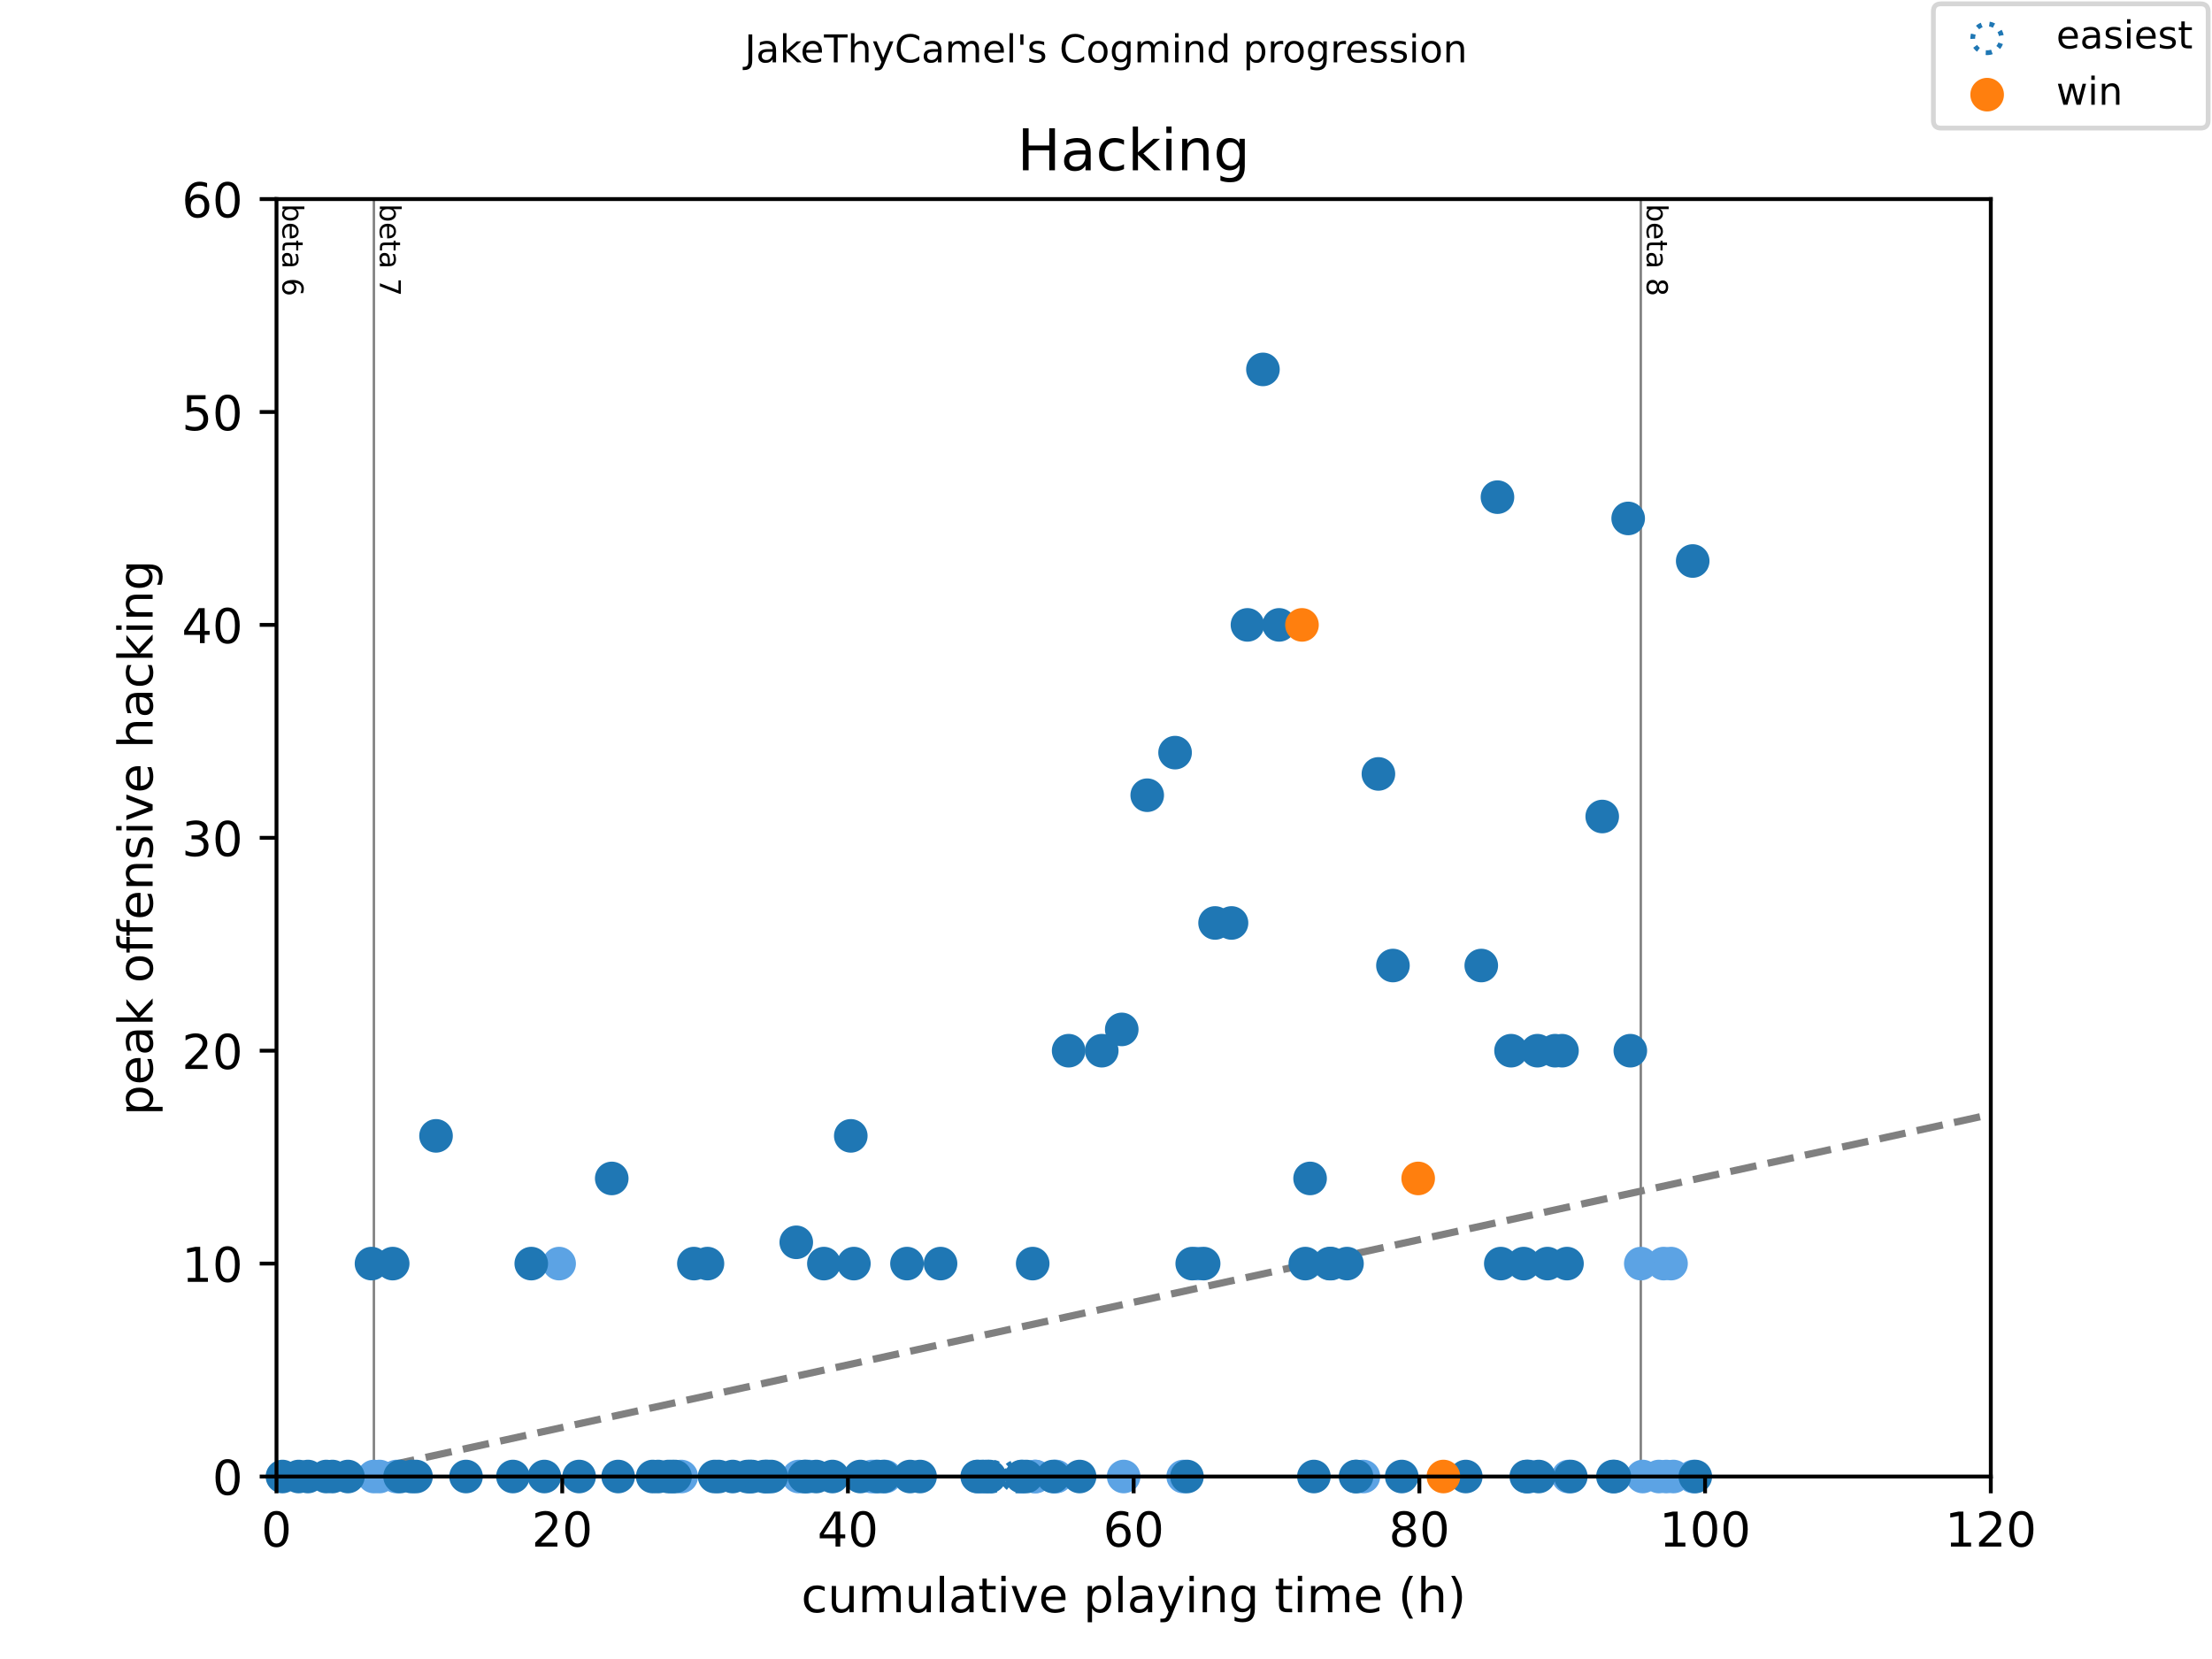 <?xml version="1.0" encoding="utf-8" standalone="no"?>
<!DOCTYPE svg PUBLIC "-//W3C//DTD SVG 1.1//EN"
  "http://www.w3.org/Graphics/SVG/1.1/DTD/svg11.dtd">
<!-- Created with matplotlib (https://matplotlib.org/) -->
<svg height="345.6pt" version="1.1" viewBox="0 0 460.8 345.6" width="460.8pt" xmlns="http://www.w3.org/2000/svg" xmlns:xlink="http://www.w3.org/1999/xlink">
 <defs>
  <style type="text/css">
*{stroke-linecap:butt;stroke-linejoin:round;}
  </style>
 </defs>
 <g id="figure_1">
  <g id="patch_1">
   <path d="M 0 345.6 
L 460.8 345.6 
L 460.8 0 
L 0 0 
z
" style="fill:#ffffff;"/>
  </g>
  <g id="axes_1">
   <g id="patch_2">
    <path d="M 57.6 307.584 
L 414.72 307.584 
L 414.72 41.472 
L 57.6 41.472 
z
" style="fill:#ffffff;"/>
   </g>
   <g id="line2d_1">
    <path clip-path="url(#pd659cc820f)" d="M 57.6 310.409 
L 414.72 232.154 
" style="fill:none;stroke:#808080;stroke-dasharray:5.55,2.4;stroke-dashoffset:0;stroke-width:1.5;"/>
   </g>
   <g id="line2d_2">
    <path clip-path="url(#pd659cc820f)" d="M 77.886 307.584 
L 77.886 41.472 
" style="fill:none;stroke:#808080;stroke-linecap:square;stroke-width:0.5;"/>
   </g>
   <g id="line2d_3">
    <path clip-path="url(#pd659cc820f)" d="M 341.808 307.584 
L 341.808 41.472 
" style="fill:none;stroke:#808080;stroke-linecap:square;stroke-width:0.5;"/>
   </g>
   <g id="text_1">
    <!-- beta 6 -->
    <defs>
     <path d="M 48.688 27.297 
Q 48.688 37.203 44.609 42.844 
Q 40.531 48.484 33.406 48.484 
Q 26.266 48.484 22.188 42.844 
Q 18.109 37.203 18.109 27.297 
Q 18.109 17.391 22.188 11.75 
Q 26.266 6.109 33.406 6.109 
Q 40.531 6.109 44.609 11.75 
Q 48.688 17.391 48.688 27.297 
z
M 18.109 46.391 
Q 20.953 51.266 25.266 53.625 
Q 29.594 56 35.594 56 
Q 45.562 56 51.781 48.094 
Q 58.016 40.188 58.016 27.297 
Q 58.016 14.406 51.781 6.484 
Q 45.562 -1.422 35.594 -1.422 
Q 29.594 -1.422 25.266 0.953 
Q 20.953 3.328 18.109 8.203 
L 18.109 0 
L 9.078 0 
L 9.078 75.984 
L 18.109 75.984 
z
" id="DejaVuSans-98"/>
     <path d="M 56.203 29.594 
L 56.203 25.203 
L 14.891 25.203 
Q 15.484 15.922 20.484 11.062 
Q 25.484 6.203 34.422 6.203 
Q 39.594 6.203 44.453 7.469 
Q 49.312 8.734 54.109 11.281 
L 54.109 2.781 
Q 49.266 0.734 44.188 -0.344 
Q 39.109 -1.422 33.891 -1.422 
Q 20.797 -1.422 13.156 6.188 
Q 5.516 13.812 5.516 26.812 
Q 5.516 40.234 12.766 48.109 
Q 20.016 56 32.328 56 
Q 43.359 56 49.781 48.891 
Q 56.203 41.797 56.203 29.594 
z
M 47.219 32.234 
Q 47.125 39.594 43.094 43.984 
Q 39.062 48.391 32.422 48.391 
Q 24.906 48.391 20.391 44.141 
Q 15.875 39.891 15.188 32.172 
z
" id="DejaVuSans-101"/>
     <path d="M 18.312 70.219 
L 18.312 54.688 
L 36.812 54.688 
L 36.812 47.703 
L 18.312 47.703 
L 18.312 18.016 
Q 18.312 11.328 20.141 9.422 
Q 21.969 7.516 27.594 7.516 
L 36.812 7.516 
L 36.812 0 
L 27.594 0 
Q 17.188 0 13.234 3.875 
Q 9.281 7.766 9.281 18.016 
L 9.281 47.703 
L 2.688 47.703 
L 2.688 54.688 
L 9.281 54.688 
L 9.281 70.219 
z
" id="DejaVuSans-116"/>
     <path d="M 34.281 27.484 
Q 23.391 27.484 19.188 25 
Q 14.984 22.516 14.984 16.5 
Q 14.984 11.719 18.141 8.906 
Q 21.297 6.109 26.703 6.109 
Q 34.188 6.109 38.703 11.406 
Q 43.219 16.703 43.219 25.484 
L 43.219 27.484 
z
M 52.203 31.203 
L 52.203 0 
L 43.219 0 
L 43.219 8.297 
Q 40.141 3.328 35.547 0.953 
Q 30.953 -1.422 24.312 -1.422 
Q 15.922 -1.422 10.953 3.297 
Q 6 8.016 6 15.922 
Q 6 25.141 12.172 29.828 
Q 18.359 34.516 30.609 34.516 
L 43.219 34.516 
L 43.219 35.406 
Q 43.219 41.609 39.141 45 
Q 35.062 48.391 27.688 48.391 
Q 23 48.391 18.547 47.266 
Q 14.109 46.141 10.016 43.891 
L 10.016 52.203 
Q 14.938 54.109 19.578 55.047 
Q 24.219 56 28.609 56 
Q 40.484 56 46.344 49.844 
Q 52.203 43.703 52.203 31.203 
z
" id="DejaVuSans-97"/>
     <path id="DejaVuSans-32"/>
     <path d="M 33.016 40.375 
Q 26.375 40.375 22.484 35.828 
Q 18.609 31.297 18.609 23.391 
Q 18.609 15.531 22.484 10.953 
Q 26.375 6.391 33.016 6.391 
Q 39.656 6.391 43.531 10.953 
Q 47.406 15.531 47.406 23.391 
Q 47.406 31.297 43.531 35.828 
Q 39.656 40.375 33.016 40.375 
z
M 52.594 71.297 
L 52.594 62.312 
Q 48.875 64.062 45.094 64.984 
Q 41.312 65.922 37.594 65.922 
Q 27.828 65.922 22.672 59.328 
Q 17.531 52.734 16.797 39.406 
Q 19.672 43.656 24.016 45.922 
Q 28.375 48.188 33.594 48.188 
Q 44.578 48.188 50.953 41.516 
Q 57.328 34.859 57.328 23.391 
Q 57.328 12.156 50.688 5.359 
Q 44.047 -1.422 33.016 -1.422 
Q 20.359 -1.422 13.672 8.266 
Q 6.984 17.969 6.984 36.375 
Q 6.984 53.656 15.188 63.938 
Q 23.391 74.219 37.203 74.219 
Q 40.922 74.219 44.703 73.484 
Q 48.484 72.75 52.594 71.297 
z
" id="DejaVuSans-54"/>
    </defs>
    <g transform="translate(58.848 42.472)rotate(-270)scale(0.06 -0.06)">
     <use xlink:href="#DejaVuSans-98"/>
     <use x="63.477" xlink:href="#DejaVuSans-101"/>
     <use x="125" xlink:href="#DejaVuSans-116"/>
     <use x="164.209" xlink:href="#DejaVuSans-97"/>
     <use x="225.488" xlink:href="#DejaVuSans-32"/>
     <use x="257.275" xlink:href="#DejaVuSans-54"/>
    </g>
   </g>
   <g id="text_2">
    <!-- beta 7 -->
    <defs>
     <path d="M 8.203 72.906 
L 55.078 72.906 
L 55.078 68.703 
L 28.609 0 
L 18.312 0 
L 43.219 64.594 
L 8.203 64.594 
z
" id="DejaVuSans-55"/>
    </defs>
    <g transform="translate(79.134 42.472)rotate(-270)scale(0.06 -0.06)">
     <use xlink:href="#DejaVuSans-98"/>
     <use x="63.477" xlink:href="#DejaVuSans-101"/>
     <use x="125" xlink:href="#DejaVuSans-116"/>
     <use x="164.209" xlink:href="#DejaVuSans-97"/>
     <use x="225.488" xlink:href="#DejaVuSans-32"/>
     <use x="257.275" xlink:href="#DejaVuSans-55"/>
    </g>
   </g>
   <g id="text_3">
    <!-- beta 8 -->
    <defs>
     <path d="M 31.781 34.625 
Q 24.75 34.625 20.719 30.859 
Q 16.703 27.094 16.703 20.516 
Q 16.703 13.922 20.719 10.156 
Q 24.75 6.391 31.781 6.391 
Q 38.812 6.391 42.859 10.172 
Q 46.922 13.969 46.922 20.516 
Q 46.922 27.094 42.891 30.859 
Q 38.875 34.625 31.781 34.625 
z
M 21.922 38.812 
Q 15.578 40.375 12.031 44.719 
Q 8.5 49.078 8.5 55.328 
Q 8.5 64.062 14.719 69.141 
Q 20.953 74.219 31.781 74.219 
Q 42.672 74.219 48.875 69.141 
Q 55.078 64.062 55.078 55.328 
Q 55.078 49.078 51.531 44.719 
Q 48 40.375 41.703 38.812 
Q 48.828 37.156 52.797 32.312 
Q 56.781 27.484 56.781 20.516 
Q 56.781 9.906 50.312 4.234 
Q 43.844 -1.422 31.781 -1.422 
Q 19.734 -1.422 13.25 4.234 
Q 6.781 9.906 6.781 20.516 
Q 6.781 27.484 10.781 32.312 
Q 14.797 37.156 21.922 38.812 
z
M 18.312 54.391 
Q 18.312 48.734 21.844 45.562 
Q 25.391 42.391 31.781 42.391 
Q 38.141 42.391 41.719 45.562 
Q 45.312 48.734 45.312 54.391 
Q 45.312 60.062 41.719 63.234 
Q 38.141 66.406 31.781 66.406 
Q 25.391 66.406 21.844 63.234 
Q 18.312 60.062 18.312 54.391 
z
" id="DejaVuSans-56"/>
    </defs>
    <g transform="translate(343.056 42.472)rotate(-270)scale(0.06 -0.06)">
     <use xlink:href="#DejaVuSans-98"/>
     <use x="63.477" xlink:href="#DejaVuSans-101"/>
     <use x="125" xlink:href="#DejaVuSans-116"/>
     <use x="164.209" xlink:href="#DejaVuSans-97"/>
     <use x="225.488" xlink:href="#DejaVuSans-32"/>
     <use x="257.275" xlink:href="#DejaVuSans-56"/>
    </g>
   </g>
   <g id="PathCollection_1">
    <defs>
     <path d="M 0 3 
C 0.796 3 1.559 2.684 2.121 2.121 
C 2.684 1.559 3 0.796 3 0 
C 3 -0.796 2.684 -1.559 2.121 -2.121 
C 1.559 -2.684 0.796 -3 0 -3 
C -0.796 -3 -1.559 -2.684 -2.121 -2.121 
C -2.684 -1.559 -3 -0.796 -3 0 
C -3 0.796 -2.684 1.559 -2.121 2.121 
C -1.559 2.684 -0.796 3 0 3 
z
" id="C0_0_cd79907737"/>
    </defs>
    <use style="fill:none;stroke:#1f77b4;stroke-dasharray:1,1.65;stroke-dashoffset:0;" x="206.598" xlink:href="#C0_0_cd79907737" y="307.584"/>
    <use style="fill:none;stroke:#1f77b4;stroke-dasharray:1,1.65;stroke-dashoffset:0;" x="211.856" xlink:href="#C0_0_cd79907737" y="307.584"/>
   </g>
   <g id="PathCollection_2">
    <defs>
     <path d="M 0 3 
C 0.796 3 1.559 2.684 2.121 2.121 
C 2.684 1.559 3 0.796 3 0 
C 3 -0.796 2.684 -1.559 2.121 -2.121 
C 1.559 -2.684 0.796 -3 0 -3 
C -0.796 -3 -1.559 -2.684 -2.121 -2.121 
C -2.684 -1.559 -3 -0.796 -3 0 
C -3 0.796 -2.684 1.559 -2.121 2.121 
C -1.559 2.684 -0.796 3 0 3 
z
" id="md49600817b" style="stroke:#5ca3e4;"/>
    </defs>
    <g>
     <use style="fill:#5ca3e4;stroke:#5ca3e4;" x="77.886" xlink:href="#md49600817b" y="307.584"/>
     <use style="fill:#5ca3e4;stroke:#5ca3e4;" x="79.077" xlink:href="#md49600817b" y="307.584"/>
     <use style="fill:#5ca3e4;stroke:#5ca3e4;" x="82.598" xlink:href="#md49600817b" y="307.584"/>
     <use style="fill:#5ca3e4;stroke:#5ca3e4;" x="116.475" xlink:href="#md49600817b" y="263.232"/>
     <use style="fill:#5ca3e4;stroke:#5ca3e4;" x="141.92" xlink:href="#md49600817b" y="307.584"/>
     <use style="fill:#5ca3e4;stroke:#5ca3e4;" x="159.925" xlink:href="#md49600817b" y="307.584"/>
     <use style="fill:#5ca3e4;stroke:#5ca3e4;" x="166.373" xlink:href="#md49600817b" y="307.584"/>
     <use style="fill:#5ca3e4;stroke:#5ca3e4;" x="168.456" xlink:href="#md49600817b" y="307.584"/>
     <use style="fill:#5ca3e4;stroke:#5ca3e4;" x="181.6" xlink:href="#md49600817b" y="307.584"/>
     <use style="fill:#5ca3e4;stroke:#5ca3e4;" x="182.394" xlink:href="#md49600817b" y="307.584"/>
     <use style="fill:#5ca3e4;stroke:#5ca3e4;" x="184.427" xlink:href="#md49600817b" y="307.584"/>
     <use style="fill:#5ca3e4;stroke:#5ca3e4;" x="203.722" xlink:href="#md49600817b" y="307.584"/>
     <use style="fill:#5ca3e4;stroke:#5ca3e4;" x="205.061" xlink:href="#md49600817b" y="307.584"/>
     <use style="fill:#5ca3e4;stroke:#5ca3e4;" x="212.997" xlink:href="#md49600817b" y="307.584"/>
     <use style="fill:#5ca3e4;stroke:#5ca3e4;" x="215.576" xlink:href="#md49600817b" y="307.584"/>
     <use style="fill:#5ca3e4;stroke:#5ca3e4;" x="215.725" xlink:href="#md49600817b" y="307.584"/>
     <use style="fill:#5ca3e4;stroke:#5ca3e4;" x="219.792" xlink:href="#md49600817b" y="307.584"/>
     <use style="fill:#5ca3e4;stroke:#5ca3e4;" x="220.04" xlink:href="#md49600817b" y="307.584"/>
     <use style="fill:#5ca3e4;stroke:#5ca3e4;" x="234.077" xlink:href="#md49600817b" y="307.584"/>
     <use style="fill:#5ca3e4;stroke:#5ca3e4;" x="246.477" xlink:href="#md49600817b" y="307.584"/>
     <use style="fill:#5ca3e4;stroke:#5ca3e4;" x="249.453" xlink:href="#md49600817b" y="263.232"/>
     <use style="fill:#5ca3e4;stroke:#5ca3e4;" x="284.024" xlink:href="#md49600817b" y="307.584"/>
     <use style="fill:#5ca3e4;stroke:#5ca3e4;" x="318.546" xlink:href="#md49600817b" y="307.584"/>
     <use style="fill:#5ca3e4;stroke:#5ca3e4;" x="326.73" xlink:href="#md49600817b" y="307.584"/>
     <use style="fill:#5ca3e4;stroke:#5ca3e4;" x="341.808" xlink:href="#md49600817b" y="263.232"/>
     <use style="fill:#5ca3e4;stroke:#5ca3e4;" x="342.205" xlink:href="#md49600817b" y="307.584"/>
     <use style="fill:#5ca3e4;stroke:#5ca3e4;" x="345.578" xlink:href="#md49600817b" y="307.584"/>
     <use style="fill:#5ca3e4;stroke:#5ca3e4;" x="346.57" xlink:href="#md49600817b" y="263.232"/>
     <use style="fill:#5ca3e4;stroke:#5ca3e4;" x="347.115" xlink:href="#md49600817b" y="307.584"/>
     <use style="fill:#5ca3e4;stroke:#5ca3e4;" x="348.107" xlink:href="#md49600817b" y="263.232"/>
     <use style="fill:#5ca3e4;stroke:#5ca3e4;" x="348.603" xlink:href="#md49600817b" y="307.584"/>
     <use style="fill:#5ca3e4;stroke:#5ca3e4;" x="352.77" xlink:href="#md49600817b" y="307.584"/>
    </g>
   </g>
   <g id="PathCollection_3">
    <defs>
     <path d="M 0 3 
C 0.796 3 1.559 2.684 2.121 2.121 
C 2.684 1.559 3 0.796 3 0 
C 3 -0.796 2.684 -1.559 2.121 -2.121 
C 1.559 -2.684 0.796 -3 0 -3 
C -0.796 -3 -1.559 -2.684 -2.121 -2.121 
C -2.684 -1.559 -3 -0.796 -3 0 
C -3 0.796 -2.684 1.559 -2.121 2.121 
C -1.559 2.684 -0.796 3 0 3 
z
" id="m51a5973a2a" style="stroke:#1f77b4;"/>
    </defs>
    <g>
     <use style="fill:#1f77b4;stroke:#1f77b4;" x="58.84" xlink:href="#m51a5973a2a" y="307.584"/>
     <use style="fill:#1f77b4;stroke:#1f77b4;" x="62.213" xlink:href="#m51a5973a2a" y="307.584"/>
     <use style="fill:#1f77b4;stroke:#1f77b4;" x="64.147" xlink:href="#m51a5973a2a" y="307.584"/>
     <use style="fill:#1f77b4;stroke:#1f77b4;" x="67.966" xlink:href="#m51a5973a2a" y="307.584"/>
     <use style="fill:#1f77b4;stroke:#1f77b4;" x="69.256" xlink:href="#m51a5973a2a" y="307.584"/>
     <use style="fill:#1f77b4;stroke:#1f77b4;" x="72.48" xlink:href="#m51a5973a2a" y="307.584"/>
     <use style="fill:#1f77b4;stroke:#1f77b4;" x="77.39" xlink:href="#m51a5973a2a" y="263.232"/>
     <use style="fill:#1f77b4;stroke:#1f77b4;" x="81.805" xlink:href="#m51a5973a2a" y="263.232"/>
     <use style="fill:#1f77b4;stroke:#1f77b4;" x="83.342" xlink:href="#m51a5973a2a" y="307.584"/>
     <use style="fill:#1f77b4;stroke:#1f77b4;" x="85.723" xlink:href="#m51a5973a2a" y="307.584"/>
     <use style="fill:#1f77b4;stroke:#1f77b4;" x="86.666" xlink:href="#m51a5973a2a" y="307.584"/>
     <use style="fill:#1f77b4;stroke:#1f77b4;" x="90.832" xlink:href="#m51a5973a2a" y="236.621"/>
     <use style="fill:#1f77b4;stroke:#1f77b4;" x="97.082" xlink:href="#m51a5973a2a" y="307.584"/>
     <use style="fill:#1f77b4;stroke:#1f77b4;" x="106.853" xlink:href="#m51a5973a2a" y="307.584"/>
     <use style="fill:#1f77b4;stroke:#1f77b4;" x="110.672" xlink:href="#m51a5973a2a" y="263.232"/>
     <use style="fill:#1f77b4;stroke:#1f77b4;" x="113.4" xlink:href="#m51a5973a2a" y="307.584"/>
     <use style="fill:#1f77b4;stroke:#1f77b4;" x="120.642" xlink:href="#m51a5973a2a" y="307.584"/>
     <use style="fill:#1f77b4;stroke:#1f77b4;" x="127.437" xlink:href="#m51a5973a2a" y="245.491"/>
     <use style="fill:#1f77b4;stroke:#1f77b4;" x="128.776" xlink:href="#m51a5973a2a" y="307.584"/>
     <use style="fill:#1f77b4;stroke:#1f77b4;" x="135.968" xlink:href="#m51a5973a2a" y="307.584"/>
     <use style="fill:#1f77b4;stroke:#1f77b4;" x="137.109" xlink:href="#m51a5973a2a" y="307.584"/>
     <use style="fill:#1f77b4;stroke:#1f77b4;" x="139.242" xlink:href="#m51a5973a2a" y="307.584"/>
     <use style="fill:#1f77b4;stroke:#1f77b4;" x="139.986" xlink:href="#m51a5973a2a" y="307.584"/>
     <use style="fill:#1f77b4;stroke:#1f77b4;" x="140.63" xlink:href="#m51a5973a2a" y="307.584"/>
     <use style="fill:#1f77b4;stroke:#1f77b4;" x="144.549" xlink:href="#m51a5973a2a" y="263.232"/>
     <use style="fill:#1f77b4;stroke:#1f77b4;" x="147.376" xlink:href="#m51a5973a2a" y="263.232"/>
     <use style="fill:#1f77b4;stroke:#1f77b4;" x="148.864" xlink:href="#m51a5973a2a" y="307.584"/>
     <use style="fill:#1f77b4;stroke:#1f77b4;" x="149.707" xlink:href="#m51a5973a2a" y="307.584"/>
     <use style="fill:#1f77b4;stroke:#1f77b4;" x="152.634" xlink:href="#m51a5973a2a" y="307.584"/>
     <use style="fill:#1f77b4;stroke:#1f77b4;" x="155.709" xlink:href="#m51a5973a2a" y="307.584"/>
     <use style="fill:#1f77b4;stroke:#1f77b4;" x="156.205" xlink:href="#m51a5973a2a" y="307.584"/>
     <use style="fill:#1f77b4;stroke:#1f77b4;" x="156.651" xlink:href="#m51a5973a2a" y="307.584"/>
     <use style="fill:#1f77b4;stroke:#1f77b4;" x="159.23" xlink:href="#m51a5973a2a" y="307.584"/>
     <use style="fill:#1f77b4;stroke:#1f77b4;" x="159.677" xlink:href="#m51a5973a2a" y="307.584"/>
     <use style="fill:#1f77b4;stroke:#1f77b4;" x="160.669" xlink:href="#m51a5973a2a" y="307.584"/>
     <use style="fill:#1f77b4;stroke:#1f77b4;" x="165.877" xlink:href="#m51a5973a2a" y="258.797"/>
     <use style="fill:#1f77b4;stroke:#1f77b4;" x="167.563" xlink:href="#m51a5973a2a" y="307.584"/>
     <use style="fill:#1f77b4;stroke:#1f77b4;" x="167.861" xlink:href="#m51a5973a2a" y="307.584"/>
     <use style="fill:#1f77b4;stroke:#1f77b4;" x="170.043" xlink:href="#m51a5973a2a" y="307.584"/>
     <use style="fill:#1f77b4;stroke:#1f77b4;" x="171.63" xlink:href="#m51a5973a2a" y="263.232"/>
     <use style="fill:#1f77b4;stroke:#1f77b4;" x="173.416" xlink:href="#m51a5973a2a" y="307.584"/>
     <use style="fill:#1f77b4;stroke:#1f77b4;" x="177.235" xlink:href="#m51a5973a2a" y="236.621"/>
     <use style="fill:#1f77b4;stroke:#1f77b4;" x="177.88" xlink:href="#m51a5973a2a" y="263.232"/>
     <use style="fill:#1f77b4;stroke:#1f77b4;" x="179.219" xlink:href="#m51a5973a2a" y="307.584"/>
     <use style="fill:#1f77b4;stroke:#1f77b4;" x="182.84" xlink:href="#m51a5973a2a" y="307.584"/>
     <use style="fill:#1f77b4;stroke:#1f77b4;" x="184.03" xlink:href="#m51a5973a2a" y="307.584"/>
     <use style="fill:#1f77b4;stroke:#1f77b4;" x="188.941" xlink:href="#m51a5973a2a" y="263.232"/>
     <use style="fill:#1f77b4;stroke:#1f77b4;" x="189.586" xlink:href="#m51a5973a2a" y="307.584"/>
     <use style="fill:#1f77b4;stroke:#1f77b4;" x="191.669" xlink:href="#m51a5973a2a" y="307.584"/>
     <use style="fill:#1f77b4;stroke:#1f77b4;" x="195.934" xlink:href="#m51a5973a2a" y="263.232"/>
     <use style="fill:#1f77b4;stroke:#1f77b4;" x="203.573" xlink:href="#m51a5973a2a" y="307.584"/>
     <use style="fill:#1f77b4;stroke:#1f77b4;" x="204.565" xlink:href="#m51a5973a2a" y="307.584"/>
     <use style="fill:#1f77b4;stroke:#1f77b4;" x="205.656" xlink:href="#m51a5973a2a" y="307.584"/>
     <use style="fill:#1f77b4;stroke:#1f77b4;" x="206.152" xlink:href="#m51a5973a2a" y="307.584"/>
     <use style="fill:#1f77b4;stroke:#1f77b4;" x="212.798" xlink:href="#m51a5973a2a" y="307.584"/>
     <use style="fill:#1f77b4;stroke:#1f77b4;" x="213.79" xlink:href="#m51a5973a2a" y="307.584"/>
     <use style="fill:#1f77b4;stroke:#1f77b4;" x="215.13" xlink:href="#m51a5973a2a" y="263.232"/>
     <use style="fill:#1f77b4;stroke:#1f77b4;" x="219.395" xlink:href="#m51a5973a2a" y="307.584"/>
     <use style="fill:#1f77b4;stroke:#1f77b4;" x="222.619" xlink:href="#m51a5973a2a" y="218.88"/>
     <use style="fill:#1f77b4;stroke:#1f77b4;" x="224.901" xlink:href="#m51a5973a2a" y="307.584"/>
     <use style="fill:#1f77b4;stroke:#1f77b4;" x="229.514" xlink:href="#m51a5973a2a" y="218.88"/>
     <use style="fill:#1f77b4;stroke:#1f77b4;" x="233.68" xlink:href="#m51a5973a2a" y="214.445"/>
     <use style="fill:#1f77b4;stroke:#1f77b4;" x="238.987" xlink:href="#m51a5973a2a" y="165.658"/>
     <use style="fill:#1f77b4;stroke:#1f77b4;" x="244.79" xlink:href="#m51a5973a2a" y="156.787"/>
     <use style="fill:#1f77b4;stroke:#1f77b4;" x="247.27" xlink:href="#m51a5973a2a" y="307.584"/>
     <use style="fill:#1f77b4;stroke:#1f77b4;" x="248.362" xlink:href="#m51a5973a2a" y="263.232"/>
     <use style="fill:#1f77b4;stroke:#1f77b4;" x="250.742" xlink:href="#m51a5973a2a" y="263.232"/>
     <use style="fill:#1f77b4;stroke:#1f77b4;" x="253.123" xlink:href="#m51a5973a2a" y="192.269"/>
     <use style="fill:#1f77b4;stroke:#1f77b4;" x="256.546" xlink:href="#m51a5973a2a" y="192.269"/>
     <use style="fill:#1f77b4;stroke:#1f77b4;" x="259.869" xlink:href="#m51a5973a2a" y="130.176"/>
     <use style="fill:#1f77b4;stroke:#1f77b4;" x="263.093" xlink:href="#m51a5973a2a" y="76.954"/>
     <use style="fill:#1f77b4;stroke:#1f77b4;" x="266.466" xlink:href="#m51a5973a2a" y="130.176"/>
     <use style="fill:#1f77b4;stroke:#1f77b4;" x="271.922" xlink:href="#m51a5973a2a" y="263.232"/>
     <use style="fill:#1f77b4;stroke:#1f77b4;" x="272.914" xlink:href="#m51a5973a2a" y="245.491"/>
     <use style="fill:#1f77b4;stroke:#1f77b4;" x="273.707" xlink:href="#m51a5973a2a" y="307.584"/>
     <use style="fill:#1f77b4;stroke:#1f77b4;" x="276.981" xlink:href="#m51a5973a2a" y="263.232"/>
     <use style="fill:#1f77b4;stroke:#1f77b4;" x="277.278" xlink:href="#m51a5973a2a" y="263.232"/>
     <use style="fill:#1f77b4;stroke:#1f77b4;" x="280.602" xlink:href="#m51a5973a2a" y="263.232"/>
     <use style="fill:#1f77b4;stroke:#1f77b4;" x="282.387" xlink:href="#m51a5973a2a" y="307.584"/>
     <use style="fill:#1f77b4;stroke:#1f77b4;" x="282.586" xlink:href="#m51a5973a2a" y="307.584"/>
     <use style="fill:#1f77b4;stroke:#1f77b4;" x="287.149" xlink:href="#m51a5973a2a" y="161.222"/>
     <use style="fill:#1f77b4;stroke:#1f77b4;" x="290.174" xlink:href="#m51a5973a2a" y="201.139"/>
     <use style="fill:#1f77b4;stroke:#1f77b4;" x="292.01" xlink:href="#m51a5973a2a" y="307.584"/>
     <use style="fill:#1f77b4;stroke:#1f77b4;" x="305.352" xlink:href="#m51a5973a2a" y="307.584"/>
     <use style="fill:#1f77b4;stroke:#1f77b4;" x="308.576" xlink:href="#m51a5973a2a" y="201.139"/>
     <use style="fill:#1f77b4;stroke:#1f77b4;" x="311.949" xlink:href="#m51a5973a2a" y="103.565"/>
     <use style="fill:#1f77b4;stroke:#1f77b4;" x="312.643" xlink:href="#m51a5973a2a" y="263.232"/>
     <use style="fill:#1f77b4;stroke:#1f77b4;" x="314.776" xlink:href="#m51a5973a2a" y="218.88"/>
     <use style="fill:#1f77b4;stroke:#1f77b4;" x="317.405" xlink:href="#m51a5973a2a" y="263.232"/>
     <use style="fill:#1f77b4;stroke:#1f77b4;" x="317.95" xlink:href="#m51a5973a2a" y="307.584"/>
     <use style="fill:#1f77b4;stroke:#1f77b4;" x="318.198" xlink:href="#m51a5973a2a" y="307.584"/>
     <use style="fill:#1f77b4;stroke:#1f77b4;" x="320.282" xlink:href="#m51a5973a2a" y="218.88"/>
     <use style="fill:#1f77b4;stroke:#1f77b4;" x="320.53" xlink:href="#m51a5973a2a" y="307.584"/>
     <use style="fill:#1f77b4;stroke:#1f77b4;" x="322.365" xlink:href="#m51a5973a2a" y="263.232"/>
     <use style="fill:#1f77b4;stroke:#1f77b4;" x="323.952" xlink:href="#m51a5973a2a" y="218.88"/>
     <use style="fill:#1f77b4;stroke:#1f77b4;" x="325.39" xlink:href="#m51a5973a2a" y="218.88"/>
     <use style="fill:#1f77b4;stroke:#1f77b4;" x="326.432" xlink:href="#m51a5973a2a" y="263.232"/>
     <use style="fill:#1f77b4;stroke:#1f77b4;" x="327.226" xlink:href="#m51a5973a2a" y="307.584"/>
     <use style="fill:#1f77b4;stroke:#1f77b4;" x="333.773" xlink:href="#m51a5973a2a" y="170.093"/>
     <use style="fill:#1f77b4;stroke:#1f77b4;" x="336.005" xlink:href="#m51a5973a2a" y="307.584"/>
     <use style="fill:#1f77b4;stroke:#1f77b4;" x="336.302" xlink:href="#m51a5973a2a" y="307.584"/>
     <use style="fill:#1f77b4;stroke:#1f77b4;" x="339.179" xlink:href="#m51a5973a2a" y="108"/>
     <use style="fill:#1f77b4;stroke:#1f77b4;" x="339.626" xlink:href="#m51a5973a2a" y="218.88"/>
     <use style="fill:#1f77b4;stroke:#1f77b4;" x="352.621" xlink:href="#m51a5973a2a" y="116.87"/>
     <use style="fill:#1f77b4;stroke:#1f77b4;" x="353.166" xlink:href="#m51a5973a2a" y="307.584"/>
    </g>
   </g>
   <g id="PathCollection_4">
    <defs>
     <path d="M 0 3 
C 0.796 3 1.559 2.684 2.121 2.121 
C 2.684 1.559 3 0.796 3 0 
C 3 -0.796 2.684 -1.559 2.121 -2.121 
C 1.559 -2.684 0.796 -3 0 -3 
C -0.796 -3 -1.559 -2.684 -2.121 -2.121 
C -2.684 -1.559 -3 -0.796 -3 0 
C -3 0.796 -2.684 1.559 -2.121 2.121 
C -1.559 2.684 -0.796 3 0 3 
z
" id="m99019bc2ff" style="stroke:#ff7f0e;"/>
    </defs>
    <g>
     <use style="fill:#ff7f0e;stroke:#ff7f0e;" x="271.227" xlink:href="#m99019bc2ff" y="130.176"/>
     <use style="fill:#ff7f0e;stroke:#ff7f0e;" x="295.432" xlink:href="#m99019bc2ff" y="245.491"/>
     <use style="fill:#ff7f0e;stroke:#ff7f0e;" x="300.69" xlink:href="#m99019bc2ff" y="307.584"/>
    </g>
   </g>
   <g id="matplotlib.axis_1">
    <g id="xtick_1">
     <g id="line2d_4">
      <defs>
       <path d="M 0 0 
L 0 3.5 
" id="mbefe758553" style="stroke:#000000;stroke-width:0.8;"/>
      </defs>
      <g>
       <use style="stroke:#000000;stroke-width:0.8;" x="57.6" xlink:href="#mbefe758553" y="307.584"/>
      </g>
     </g>
     <g id="text_4">
      <!-- 0 -->
      <defs>
       <path d="M 31.781 66.406 
Q 24.172 66.406 20.328 58.906 
Q 16.5 51.422 16.5 36.375 
Q 16.5 21.391 20.328 13.891 
Q 24.172 6.391 31.781 6.391 
Q 39.453 6.391 43.281 13.891 
Q 47.125 21.391 47.125 36.375 
Q 47.125 51.422 43.281 58.906 
Q 39.453 66.406 31.781 66.406 
z
M 31.781 74.219 
Q 44.047 74.219 50.516 64.516 
Q 56.984 54.828 56.984 36.375 
Q 56.984 17.969 50.516 8.266 
Q 44.047 -1.422 31.781 -1.422 
Q 19.531 -1.422 13.062 8.266 
Q 6.594 17.969 6.594 36.375 
Q 6.594 54.828 13.062 64.516 
Q 19.531 74.219 31.781 74.219 
z
" id="DejaVuSans-48"/>
      </defs>
      <g transform="translate(54.419 322.182)scale(0.1 -0.1)">
       <use xlink:href="#DejaVuSans-48"/>
      </g>
     </g>
    </g>
    <g id="xtick_2">
     <g id="line2d_5">
      <g>
       <use style="stroke:#000000;stroke-width:0.8;" x="117.12" xlink:href="#mbefe758553" y="307.584"/>
      </g>
     </g>
     <g id="text_5">
      <!-- 20 -->
      <defs>
       <path d="M 19.188 8.297 
L 53.609 8.297 
L 53.609 0 
L 7.328 0 
L 7.328 8.297 
Q 12.938 14.109 22.625 23.891 
Q 32.328 33.688 34.812 36.531 
Q 39.547 41.844 41.422 45.531 
Q 43.312 49.219 43.312 52.781 
Q 43.312 58.594 39.234 62.25 
Q 35.156 65.922 28.609 65.922 
Q 23.969 65.922 18.812 64.312 
Q 13.672 62.703 7.812 59.422 
L 7.812 69.391 
Q 13.766 71.781 18.938 73 
Q 24.125 74.219 28.422 74.219 
Q 39.75 74.219 46.484 68.547 
Q 53.219 62.891 53.219 53.422 
Q 53.219 48.922 51.531 44.891 
Q 49.859 40.875 45.406 35.406 
Q 44.188 33.984 37.641 27.219 
Q 31.109 20.453 19.188 8.297 
z
" id="DejaVuSans-50"/>
      </defs>
      <g transform="translate(110.757 322.182)scale(0.1 -0.1)">
       <use xlink:href="#DejaVuSans-50"/>
       <use x="63.623" xlink:href="#DejaVuSans-48"/>
      </g>
     </g>
    </g>
    <g id="xtick_3">
     <g id="line2d_6">
      <g>
       <use style="stroke:#000000;stroke-width:0.8;" x="176.64" xlink:href="#mbefe758553" y="307.584"/>
      </g>
     </g>
     <g id="text_6">
      <!-- 40 -->
      <defs>
       <path d="M 37.797 64.312 
L 12.891 25.391 
L 37.797 25.391 
z
M 35.203 72.906 
L 47.609 72.906 
L 47.609 25.391 
L 58.016 25.391 
L 58.016 17.188 
L 47.609 17.188 
L 47.609 0 
L 37.797 0 
L 37.797 17.188 
L 4.891 17.188 
L 4.891 26.703 
z
" id="DejaVuSans-52"/>
      </defs>
      <g transform="translate(170.278 322.182)scale(0.1 -0.1)">
       <use xlink:href="#DejaVuSans-52"/>
       <use x="63.623" xlink:href="#DejaVuSans-48"/>
      </g>
     </g>
    </g>
    <g id="xtick_4">
     <g id="line2d_7">
      <g>
       <use style="stroke:#000000;stroke-width:0.8;" x="236.16" xlink:href="#mbefe758553" y="307.584"/>
      </g>
     </g>
     <g id="text_7">
      <!-- 60 -->
      <g transform="translate(229.798 322.182)scale(0.1 -0.1)">
       <use xlink:href="#DejaVuSans-54"/>
       <use x="63.623" xlink:href="#DejaVuSans-48"/>
      </g>
     </g>
    </g>
    <g id="xtick_5">
     <g id="line2d_8">
      <g>
       <use style="stroke:#000000;stroke-width:0.8;" x="295.68" xlink:href="#mbefe758553" y="307.584"/>
      </g>
     </g>
     <g id="text_8">
      <!-- 80 -->
      <g transform="translate(289.317 322.182)scale(0.1 -0.1)">
       <use xlink:href="#DejaVuSans-56"/>
       <use x="63.623" xlink:href="#DejaVuSans-48"/>
      </g>
     </g>
    </g>
    <g id="xtick_6">
     <g id="line2d_9">
      <g>
       <use style="stroke:#000000;stroke-width:0.8;" x="355.2" xlink:href="#mbefe758553" y="307.584"/>
      </g>
     </g>
     <g id="text_9">
      <!-- 100 -->
      <defs>
       <path d="M 12.406 8.297 
L 28.516 8.297 
L 28.516 63.922 
L 10.984 60.406 
L 10.984 69.391 
L 28.422 72.906 
L 38.281 72.906 
L 38.281 8.297 
L 54.391 8.297 
L 54.391 0 
L 12.406 0 
z
" id="DejaVuSans-49"/>
      </defs>
      <g transform="translate(345.656 322.182)scale(0.1 -0.1)">
       <use xlink:href="#DejaVuSans-49"/>
       <use x="63.623" xlink:href="#DejaVuSans-48"/>
       <use x="127.246" xlink:href="#DejaVuSans-48"/>
      </g>
     </g>
    </g>
    <g id="xtick_7">
     <g id="line2d_10">
      <g>
       <use style="stroke:#000000;stroke-width:0.8;" x="414.72" xlink:href="#mbefe758553" y="307.584"/>
      </g>
     </g>
     <g id="text_10">
      <!-- 120 -->
      <g transform="translate(405.176 322.182)scale(0.1 -0.1)">
       <use xlink:href="#DejaVuSans-49"/>
       <use x="63.623" xlink:href="#DejaVuSans-50"/>
       <use x="127.246" xlink:href="#DejaVuSans-48"/>
      </g>
     </g>
    </g>
    <g id="text_11">
     <!-- cumulative playing time (h) -->
     <defs>
      <path d="M 48.781 52.594 
L 48.781 44.188 
Q 44.969 46.297 41.141 47.344 
Q 37.312 48.391 33.406 48.391 
Q 24.656 48.391 19.812 42.844 
Q 14.984 37.312 14.984 27.297 
Q 14.984 17.281 19.812 11.734 
Q 24.656 6.203 33.406 6.203 
Q 37.312 6.203 41.141 7.25 
Q 44.969 8.297 48.781 10.406 
L 48.781 2.094 
Q 45.016 0.344 40.984 -0.531 
Q 36.969 -1.422 32.422 -1.422 
Q 20.062 -1.422 12.781 6.344 
Q 5.516 14.109 5.516 27.297 
Q 5.516 40.672 12.859 48.328 
Q 20.219 56 33.016 56 
Q 37.156 56 41.109 55.141 
Q 45.062 54.297 48.781 52.594 
z
" id="DejaVuSans-99"/>
      <path d="M 8.5 21.578 
L 8.5 54.688 
L 17.484 54.688 
L 17.484 21.922 
Q 17.484 14.156 20.5 10.266 
Q 23.531 6.391 29.594 6.391 
Q 36.859 6.391 41.078 11.031 
Q 45.312 15.672 45.312 23.688 
L 45.312 54.688 
L 54.297 54.688 
L 54.297 0 
L 45.312 0 
L 45.312 8.406 
Q 42.047 3.422 37.719 1 
Q 33.406 -1.422 27.688 -1.422 
Q 18.266 -1.422 13.375 4.438 
Q 8.5 10.297 8.5 21.578 
z
M 31.109 56 
z
" id="DejaVuSans-117"/>
      <path d="M 52 44.188 
Q 55.375 50.25 60.062 53.125 
Q 64.75 56 71.094 56 
Q 79.641 56 84.281 50.016 
Q 88.922 44.047 88.922 33.016 
L 88.922 0 
L 79.891 0 
L 79.891 32.719 
Q 79.891 40.578 77.094 44.375 
Q 74.312 48.188 68.609 48.188 
Q 61.625 48.188 57.562 43.547 
Q 53.516 38.922 53.516 30.906 
L 53.516 0 
L 44.484 0 
L 44.484 32.719 
Q 44.484 40.625 41.703 44.406 
Q 38.922 48.188 33.109 48.188 
Q 26.219 48.188 22.156 43.531 
Q 18.109 38.875 18.109 30.906 
L 18.109 0 
L 9.078 0 
L 9.078 54.688 
L 18.109 54.688 
L 18.109 46.188 
Q 21.188 51.219 25.484 53.609 
Q 29.781 56 35.688 56 
Q 41.656 56 45.828 52.969 
Q 50 49.953 52 44.188 
z
" id="DejaVuSans-109"/>
      <path d="M 9.422 75.984 
L 18.406 75.984 
L 18.406 0 
L 9.422 0 
z
" id="DejaVuSans-108"/>
      <path d="M 9.422 54.688 
L 18.406 54.688 
L 18.406 0 
L 9.422 0 
z
M 9.422 75.984 
L 18.406 75.984 
L 18.406 64.594 
L 9.422 64.594 
z
" id="DejaVuSans-105"/>
      <path d="M 2.984 54.688 
L 12.5 54.688 
L 29.594 8.797 
L 46.688 54.688 
L 56.203 54.688 
L 35.688 0 
L 23.484 0 
z
" id="DejaVuSans-118"/>
      <path d="M 18.109 8.203 
L 18.109 -20.797 
L 9.078 -20.797 
L 9.078 54.688 
L 18.109 54.688 
L 18.109 46.391 
Q 20.953 51.266 25.266 53.625 
Q 29.594 56 35.594 56 
Q 45.562 56 51.781 48.094 
Q 58.016 40.188 58.016 27.297 
Q 58.016 14.406 51.781 6.484 
Q 45.562 -1.422 35.594 -1.422 
Q 29.594 -1.422 25.266 0.953 
Q 20.953 3.328 18.109 8.203 
z
M 48.688 27.297 
Q 48.688 37.203 44.609 42.844 
Q 40.531 48.484 33.406 48.484 
Q 26.266 48.484 22.188 42.844 
Q 18.109 37.203 18.109 27.297 
Q 18.109 17.391 22.188 11.75 
Q 26.266 6.109 33.406 6.109 
Q 40.531 6.109 44.609 11.75 
Q 48.688 17.391 48.688 27.297 
z
" id="DejaVuSans-112"/>
      <path d="M 32.172 -5.078 
Q 28.375 -14.844 24.75 -17.812 
Q 21.141 -20.797 15.094 -20.797 
L 7.906 -20.797 
L 7.906 -13.281 
L 13.188 -13.281 
Q 16.891 -13.281 18.938 -11.516 
Q 21 -9.766 23.484 -3.219 
L 25.094 0.875 
L 2.984 54.688 
L 12.5 54.688 
L 29.594 11.922 
L 46.688 54.688 
L 56.203 54.688 
z
" id="DejaVuSans-121"/>
      <path d="M 54.891 33.016 
L 54.891 0 
L 45.906 0 
L 45.906 32.719 
Q 45.906 40.484 42.875 44.328 
Q 39.844 48.188 33.797 48.188 
Q 26.516 48.188 22.312 43.547 
Q 18.109 38.922 18.109 30.906 
L 18.109 0 
L 9.078 0 
L 9.078 54.688 
L 18.109 54.688 
L 18.109 46.188 
Q 21.344 51.125 25.703 53.562 
Q 30.078 56 35.797 56 
Q 45.219 56 50.047 50.172 
Q 54.891 44.344 54.891 33.016 
z
" id="DejaVuSans-110"/>
      <path d="M 45.406 27.984 
Q 45.406 37.75 41.375 43.109 
Q 37.359 48.484 30.078 48.484 
Q 22.859 48.484 18.828 43.109 
Q 14.797 37.75 14.797 27.984 
Q 14.797 18.266 18.828 12.891 
Q 22.859 7.516 30.078 7.516 
Q 37.359 7.516 41.375 12.891 
Q 45.406 18.266 45.406 27.984 
z
M 54.391 6.781 
Q 54.391 -7.172 48.188 -13.984 
Q 42 -20.797 29.203 -20.797 
Q 24.469 -20.797 20.266 -20.094 
Q 16.062 -19.391 12.109 -17.922 
L 12.109 -9.188 
Q 16.062 -11.328 19.922 -12.344 
Q 23.781 -13.375 27.781 -13.375 
Q 36.625 -13.375 41.016 -8.766 
Q 45.406 -4.156 45.406 5.172 
L 45.406 9.625 
Q 42.625 4.781 38.281 2.391 
Q 33.938 0 27.875 0 
Q 17.828 0 11.672 7.656 
Q 5.516 15.328 5.516 27.984 
Q 5.516 40.672 11.672 48.328 
Q 17.828 56 27.875 56 
Q 33.938 56 38.281 53.609 
Q 42.625 51.219 45.406 46.391 
L 45.406 54.688 
L 54.391 54.688 
z
" id="DejaVuSans-103"/>
      <path d="M 31 75.875 
Q 24.469 64.656 21.281 53.656 
Q 18.109 42.672 18.109 31.391 
Q 18.109 20.125 21.312 9.062 
Q 24.516 -2 31 -13.188 
L 23.188 -13.188 
Q 15.875 -1.703 12.234 9.375 
Q 8.594 20.453 8.594 31.391 
Q 8.594 42.281 12.203 53.312 
Q 15.828 64.359 23.188 75.875 
z
" id="DejaVuSans-40"/>
      <path d="M 54.891 33.016 
L 54.891 0 
L 45.906 0 
L 45.906 32.719 
Q 45.906 40.484 42.875 44.328 
Q 39.844 48.188 33.797 48.188 
Q 26.516 48.188 22.312 43.547 
Q 18.109 38.922 18.109 30.906 
L 18.109 0 
L 9.078 0 
L 9.078 75.984 
L 18.109 75.984 
L 18.109 46.188 
Q 21.344 51.125 25.703 53.562 
Q 30.078 56 35.797 56 
Q 45.219 56 50.047 50.172 
Q 54.891 44.344 54.891 33.016 
z
" id="DejaVuSans-104"/>
      <path d="M 8.016 75.875 
L 15.828 75.875 
Q 23.141 64.359 26.781 53.312 
Q 30.422 42.281 30.422 31.391 
Q 30.422 20.453 26.781 9.375 
Q 23.141 -1.703 15.828 -13.188 
L 8.016 -13.188 
Q 14.5 -2 17.703 9.062 
Q 20.906 20.125 20.906 31.391 
Q 20.906 42.672 17.703 53.656 
Q 14.5 64.656 8.016 75.875 
z
" id="DejaVuSans-41"/>
     </defs>
     <g transform="translate(166.912 335.861)scale(0.1 -0.1)">
      <use xlink:href="#DejaVuSans-99"/>
      <use x="54.98" xlink:href="#DejaVuSans-117"/>
      <use x="118.359" xlink:href="#DejaVuSans-109"/>
      <use x="215.771" xlink:href="#DejaVuSans-117"/>
      <use x="279.15" xlink:href="#DejaVuSans-108"/>
      <use x="306.934" xlink:href="#DejaVuSans-97"/>
      <use x="368.213" xlink:href="#DejaVuSans-116"/>
      <use x="407.422" xlink:href="#DejaVuSans-105"/>
      <use x="435.205" xlink:href="#DejaVuSans-118"/>
      <use x="494.385" xlink:href="#DejaVuSans-101"/>
      <use x="555.908" xlink:href="#DejaVuSans-32"/>
      <use x="587.695" xlink:href="#DejaVuSans-112"/>
      <use x="651.172" xlink:href="#DejaVuSans-108"/>
      <use x="678.955" xlink:href="#DejaVuSans-97"/>
      <use x="740.234" xlink:href="#DejaVuSans-121"/>
      <use x="799.414" xlink:href="#DejaVuSans-105"/>
      <use x="827.197" xlink:href="#DejaVuSans-110"/>
      <use x="890.576" xlink:href="#DejaVuSans-103"/>
      <use x="954.053" xlink:href="#DejaVuSans-32"/>
      <use x="985.84" xlink:href="#DejaVuSans-116"/>
      <use x="1025.049" xlink:href="#DejaVuSans-105"/>
      <use x="1052.832" xlink:href="#DejaVuSans-109"/>
      <use x="1150.244" xlink:href="#DejaVuSans-101"/>
      <use x="1211.768" xlink:href="#DejaVuSans-32"/>
      <use x="1243.555" xlink:href="#DejaVuSans-40"/>
      <use x="1282.568" xlink:href="#DejaVuSans-104"/>
      <use x="1345.947" xlink:href="#DejaVuSans-41"/>
     </g>
    </g>
   </g>
   <g id="matplotlib.axis_2">
    <g id="ytick_1">
     <g id="line2d_11">
      <defs>
       <path d="M 0 0 
L -3.5 0 
" id="m018de7e53b" style="stroke:#000000;stroke-width:0.8;"/>
      </defs>
      <g>
       <use style="stroke:#000000;stroke-width:0.8;" x="57.6" xlink:href="#m018de7e53b" y="307.584"/>
      </g>
     </g>
     <g id="text_12">
      <!-- 0 -->
      <g transform="translate(44.237 311.383)scale(0.1 -0.1)">
       <use xlink:href="#DejaVuSans-48"/>
      </g>
     </g>
    </g>
    <g id="ytick_2">
     <g id="line2d_12">
      <g>
       <use style="stroke:#000000;stroke-width:0.8;" x="57.6" xlink:href="#m018de7e53b" y="263.232"/>
      </g>
     </g>
     <g id="text_13">
      <!-- 10 -->
      <g transform="translate(37.875 267.031)scale(0.1 -0.1)">
       <use xlink:href="#DejaVuSans-49"/>
       <use x="63.623" xlink:href="#DejaVuSans-48"/>
      </g>
     </g>
    </g>
    <g id="ytick_3">
     <g id="line2d_13">
      <g>
       <use style="stroke:#000000;stroke-width:0.8;" x="57.6" xlink:href="#m018de7e53b" y="218.88"/>
      </g>
     </g>
     <g id="text_14">
      <!-- 20 -->
      <g transform="translate(37.875 222.679)scale(0.1 -0.1)">
       <use xlink:href="#DejaVuSans-50"/>
       <use x="63.623" xlink:href="#DejaVuSans-48"/>
      </g>
     </g>
    </g>
    <g id="ytick_4">
     <g id="line2d_14">
      <g>
       <use style="stroke:#000000;stroke-width:0.8;" x="57.6" xlink:href="#m018de7e53b" y="174.528"/>
      </g>
     </g>
     <g id="text_15">
      <!-- 30 -->
      <defs>
       <path d="M 40.578 39.312 
Q 47.656 37.797 51.625 33 
Q 55.609 28.219 55.609 21.188 
Q 55.609 10.406 48.188 4.484 
Q 40.766 -1.422 27.094 -1.422 
Q 22.516 -1.422 17.656 -0.516 
Q 12.797 0.391 7.625 2.203 
L 7.625 11.719 
Q 11.719 9.328 16.594 8.109 
Q 21.484 6.891 26.812 6.891 
Q 36.078 6.891 40.938 10.547 
Q 45.797 14.203 45.797 21.188 
Q 45.797 27.641 41.281 31.266 
Q 36.766 34.906 28.719 34.906 
L 20.219 34.906 
L 20.219 43.016 
L 29.109 43.016 
Q 36.375 43.016 40.234 45.922 
Q 44.094 48.828 44.094 54.297 
Q 44.094 59.906 40.109 62.906 
Q 36.141 65.922 28.719 65.922 
Q 24.656 65.922 20.016 65.031 
Q 15.375 64.156 9.812 62.312 
L 9.812 71.094 
Q 15.438 72.656 20.344 73.438 
Q 25.25 74.219 29.594 74.219 
Q 40.828 74.219 47.359 69.109 
Q 53.906 64.016 53.906 55.328 
Q 53.906 49.266 50.438 45.094 
Q 46.969 40.922 40.578 39.312 
z
" id="DejaVuSans-51"/>
      </defs>
      <g transform="translate(37.875 178.327)scale(0.1 -0.1)">
       <use xlink:href="#DejaVuSans-51"/>
       <use x="63.623" xlink:href="#DejaVuSans-48"/>
      </g>
     </g>
    </g>
    <g id="ytick_5">
     <g id="line2d_15">
      <g>
       <use style="stroke:#000000;stroke-width:0.8;" x="57.6" xlink:href="#m018de7e53b" y="130.176"/>
      </g>
     </g>
     <g id="text_16">
      <!-- 40 -->
      <g transform="translate(37.875 133.975)scale(0.1 -0.1)">
       <use xlink:href="#DejaVuSans-52"/>
       <use x="63.623" xlink:href="#DejaVuSans-48"/>
      </g>
     </g>
    </g>
    <g id="ytick_6">
     <g id="line2d_16">
      <g>
       <use style="stroke:#000000;stroke-width:0.8;" x="57.6" xlink:href="#m018de7e53b" y="85.824"/>
      </g>
     </g>
     <g id="text_17">
      <!-- 50 -->
      <defs>
       <path d="M 10.797 72.906 
L 49.516 72.906 
L 49.516 64.594 
L 19.828 64.594 
L 19.828 46.734 
Q 21.969 47.469 24.109 47.828 
Q 26.266 48.188 28.422 48.188 
Q 40.625 48.188 47.75 41.5 
Q 54.891 34.812 54.891 23.391 
Q 54.891 11.625 47.562 5.094 
Q 40.234 -1.422 26.906 -1.422 
Q 22.312 -1.422 17.547 -0.641 
Q 12.797 0.141 7.719 1.703 
L 7.719 11.625 
Q 12.109 9.234 16.797 8.062 
Q 21.484 6.891 26.703 6.891 
Q 35.156 6.891 40.078 11.328 
Q 45.016 15.766 45.016 23.391 
Q 45.016 31 40.078 35.438 
Q 35.156 39.891 26.703 39.891 
Q 22.75 39.891 18.812 39.016 
Q 14.891 38.141 10.797 36.281 
z
" id="DejaVuSans-53"/>
      </defs>
      <g transform="translate(37.875 89.623)scale(0.1 -0.1)">
       <use xlink:href="#DejaVuSans-53"/>
       <use x="63.623" xlink:href="#DejaVuSans-48"/>
      </g>
     </g>
    </g>
    <g id="ytick_7">
     <g id="line2d_17">
      <g>
       <use style="stroke:#000000;stroke-width:0.8;" x="57.6" xlink:href="#m018de7e53b" y="41.472"/>
      </g>
     </g>
     <g id="text_18">
      <!-- 60 -->
      <g transform="translate(37.875 45.271)scale(0.1 -0.1)">
       <use xlink:href="#DejaVuSans-54"/>
       <use x="63.623" xlink:href="#DejaVuSans-48"/>
      </g>
     </g>
    </g>
    <g id="text_19">
     <!-- peak offensive hacking -->
     <defs>
      <path d="M 9.078 75.984 
L 18.109 75.984 
L 18.109 31.109 
L 44.922 54.688 
L 56.391 54.688 
L 27.391 29.109 
L 57.625 0 
L 45.906 0 
L 18.109 26.703 
L 18.109 0 
L 9.078 0 
z
" id="DejaVuSans-107"/>
      <path d="M 30.609 48.391 
Q 23.391 48.391 19.188 42.75 
Q 14.984 37.109 14.984 27.297 
Q 14.984 17.484 19.156 11.844 
Q 23.344 6.203 30.609 6.203 
Q 37.797 6.203 41.984 11.859 
Q 46.188 17.531 46.188 27.297 
Q 46.188 37.016 41.984 42.703 
Q 37.797 48.391 30.609 48.391 
z
M 30.609 56 
Q 42.328 56 49.016 48.375 
Q 55.719 40.766 55.719 27.297 
Q 55.719 13.875 49.016 6.219 
Q 42.328 -1.422 30.609 -1.422 
Q 18.844 -1.422 12.172 6.219 
Q 5.516 13.875 5.516 27.297 
Q 5.516 40.766 12.172 48.375 
Q 18.844 56 30.609 56 
z
" id="DejaVuSans-111"/>
      <path d="M 37.109 75.984 
L 37.109 68.5 
L 28.516 68.5 
Q 23.688 68.5 21.797 66.547 
Q 19.922 64.594 19.922 59.516 
L 19.922 54.688 
L 34.719 54.688 
L 34.719 47.703 
L 19.922 47.703 
L 19.922 0 
L 10.891 0 
L 10.891 47.703 
L 2.297 47.703 
L 2.297 54.688 
L 10.891 54.688 
L 10.891 58.5 
Q 10.891 67.625 15.141 71.797 
Q 19.391 75.984 28.609 75.984 
z
" id="DejaVuSans-102"/>
      <path d="M 44.281 53.078 
L 44.281 44.578 
Q 40.484 46.531 36.375 47.5 
Q 32.281 48.484 27.875 48.484 
Q 21.188 48.484 17.844 46.438 
Q 14.5 44.391 14.5 40.281 
Q 14.5 37.156 16.891 35.375 
Q 19.281 33.594 26.516 31.984 
L 29.594 31.297 
Q 39.156 29.25 43.188 25.516 
Q 47.219 21.781 47.219 15.094 
Q 47.219 7.469 41.188 3.016 
Q 35.156 -1.422 24.609 -1.422 
Q 20.219 -1.422 15.453 -0.562 
Q 10.688 0.297 5.422 2 
L 5.422 11.281 
Q 10.406 8.688 15.234 7.391 
Q 20.062 6.109 24.812 6.109 
Q 31.156 6.109 34.562 8.281 
Q 37.984 10.453 37.984 14.406 
Q 37.984 18.062 35.516 20.016 
Q 33.062 21.969 24.703 23.781 
L 21.578 24.516 
Q 13.234 26.266 9.516 29.906 
Q 5.812 33.547 5.812 39.891 
Q 5.812 47.609 11.281 51.797 
Q 16.75 56 26.812 56 
Q 31.781 56 36.172 55.266 
Q 40.578 54.547 44.281 53.078 
z
" id="DejaVuSans-115"/>
     </defs>
     <g transform="translate(31.795 232.38)rotate(-90)scale(0.1 -0.1)">
      <use xlink:href="#DejaVuSans-112"/>
      <use x="63.477" xlink:href="#DejaVuSans-101"/>
      <use x="125" xlink:href="#DejaVuSans-97"/>
      <use x="186.279" xlink:href="#DejaVuSans-107"/>
      <use x="244.189" xlink:href="#DejaVuSans-32"/>
      <use x="275.977" xlink:href="#DejaVuSans-111"/>
      <use x="337.158" xlink:href="#DejaVuSans-102"/>
      <use x="372.363" xlink:href="#DejaVuSans-102"/>
      <use x="407.568" xlink:href="#DejaVuSans-101"/>
      <use x="469.092" xlink:href="#DejaVuSans-110"/>
      <use x="532.471" xlink:href="#DejaVuSans-115"/>
      <use x="584.57" xlink:href="#DejaVuSans-105"/>
      <use x="612.354" xlink:href="#DejaVuSans-118"/>
      <use x="671.533" xlink:href="#DejaVuSans-101"/>
      <use x="733.057" xlink:href="#DejaVuSans-32"/>
      <use x="764.844" xlink:href="#DejaVuSans-104"/>
      <use x="828.223" xlink:href="#DejaVuSans-97"/>
      <use x="889.502" xlink:href="#DejaVuSans-99"/>
      <use x="944.482" xlink:href="#DejaVuSans-107"/>
      <use x="1002.393" xlink:href="#DejaVuSans-105"/>
      <use x="1030.176" xlink:href="#DejaVuSans-110"/>
      <use x="1093.555" xlink:href="#DejaVuSans-103"/>
     </g>
    </g>
   </g>
   <g id="patch_3">
    <path d="M 57.6 307.584 
L 57.6 41.472 
" style="fill:none;stroke:#000000;stroke-linecap:square;stroke-linejoin:miter;stroke-width:0.8;"/>
   </g>
   <g id="patch_4">
    <path d="M 414.72 307.584 
L 414.72 41.472 
" style="fill:none;stroke:#000000;stroke-linecap:square;stroke-linejoin:miter;stroke-width:0.8;"/>
   </g>
   <g id="patch_5">
    <path d="M 57.6 307.584 
L 414.72 307.584 
" style="fill:none;stroke:#000000;stroke-linecap:square;stroke-linejoin:miter;stroke-width:0.8;"/>
   </g>
   <g id="patch_6">
    <path d="M 57.6 41.472 
L 414.72 41.472 
" style="fill:none;stroke:#000000;stroke-linecap:square;stroke-linejoin:miter;stroke-width:0.8;"/>
   </g>
   <g id="text_20">
    <!-- Hacking -->
    <defs>
     <path d="M 9.812 72.906 
L 19.672 72.906 
L 19.672 43.016 
L 55.516 43.016 
L 55.516 72.906 
L 65.375 72.906 
L 65.375 0 
L 55.516 0 
L 55.516 34.719 
L 19.672 34.719 
L 19.672 0 
L 9.812 0 
z
" id="DejaVuSans-72"/>
    </defs>
    <g transform="translate(211.919 35.472)scale(0.12 -0.12)">
     <use xlink:href="#DejaVuSans-72"/>
     <use x="75.195" xlink:href="#DejaVuSans-97"/>
     <use x="136.475" xlink:href="#DejaVuSans-99"/>
     <use x="191.455" xlink:href="#DejaVuSans-107"/>
     <use x="249.365" xlink:href="#DejaVuSans-105"/>
     <use x="277.148" xlink:href="#DejaVuSans-110"/>
     <use x="340.527" xlink:href="#DejaVuSans-103"/>
    </g>
   </g>
   <g id="legend_1">
    <g id="patch_7">
     <path d="M 404.359 26.685 
L 458.4 26.685 
Q 460 26.685 460 25.085 
L 460 2.4 
Q 460 0.8 458.4 0.8 
L 404.359 0.8 
Q 402.759 0.8 402.759 2.4 
L 402.759 25.085 
Q 402.759 26.685 404.359 26.685 
z
" style="fill:#ffffff;opacity:0.8;stroke:#cccccc;stroke-linejoin:miter;"/>
    </g>
    <g id="PathCollection_5">
     <path d="M 413.959 10.979 
C 414.754 10.979 415.517 10.663 416.08 10.1 
C 416.643 9.537 416.959 8.774 416.959 7.979 
C 416.959 7.183 416.643 6.42 416.08 5.857 
C 415.517 5.295 414.754 4.979 413.959 4.979 
C 413.163 4.979 412.4 5.295 411.837 5.857 
C 411.275 6.42 410.959 7.183 410.959 7.979 
C 410.959 8.774 411.275 9.537 411.837 10.1 
C 412.4 10.663 413.163 10.979 413.959 10.979 
z
" style="fill:none;stroke:#1f77b4;stroke-dasharray:1,1.65;stroke-dashoffset:0;"/>
    </g>
    <g id="text_21">
     <!-- easiest -->
     <g transform="translate(428.359 10.079)scale(0.08 -0.08)">
      <use xlink:href="#DejaVuSans-101"/>
      <use x="61.523" xlink:href="#DejaVuSans-97"/>
      <use x="122.803" xlink:href="#DejaVuSans-115"/>
      <use x="174.902" xlink:href="#DejaVuSans-105"/>
      <use x="202.686" xlink:href="#DejaVuSans-101"/>
      <use x="264.209" xlink:href="#DejaVuSans-115"/>
      <use x="316.309" xlink:href="#DejaVuSans-116"/>
     </g>
    </g>
    <g id="PathCollection_6">
     <g>
      <use style="fill:#ff7f0e;stroke:#ff7f0e;" x="413.959" xlink:href="#m99019bc2ff" y="19.721"/>
     </g>
    </g>
    <g id="text_22">
     <!-- win -->
     <defs>
      <path d="M 4.203 54.688 
L 13.188 54.688 
L 24.422 12.016 
L 35.594 54.688 
L 46.188 54.688 
L 57.422 12.016 
L 68.609 54.688 
L 77.594 54.688 
L 63.281 0 
L 52.688 0 
L 40.922 44.828 
L 29.109 0 
L 18.5 0 
z
" id="DejaVuSans-119"/>
     </defs>
     <g transform="translate(428.359 21.821)scale(0.08 -0.08)">
      <use xlink:href="#DejaVuSans-119"/>
      <use x="81.787" xlink:href="#DejaVuSans-105"/>
      <use x="109.57" xlink:href="#DejaVuSans-110"/>
     </g>
    </g>
   </g>
  </g>
  <g id="text_23">
   <!-- JakeThyCamel's Cogmind progression -->
   <defs>
    <path d="M 9.812 72.906 
L 19.672 72.906 
L 19.672 5.078 
Q 19.672 -8.109 14.672 -14.062 
Q 9.672 -20.016 -1.422 -20.016 
L -5.172 -20.016 
L -5.172 -11.719 
L -2.094 -11.719 
Q 4.438 -11.719 7.125 -8.047 
Q 9.812 -4.391 9.812 5.078 
z
" id="DejaVuSans-74"/>
    <path d="M -0.297 72.906 
L 61.375 72.906 
L 61.375 64.594 
L 35.5 64.594 
L 35.5 0 
L 25.594 0 
L 25.594 64.594 
L -0.297 64.594 
z
" id="DejaVuSans-84"/>
    <path d="M 64.406 67.281 
L 64.406 56.891 
Q 59.422 61.531 53.781 63.812 
Q 48.141 66.109 41.797 66.109 
Q 29.297 66.109 22.656 58.469 
Q 16.016 50.828 16.016 36.375 
Q 16.016 21.969 22.656 14.328 
Q 29.297 6.688 41.797 6.688 
Q 48.141 6.688 53.781 8.984 
Q 59.422 11.281 64.406 15.922 
L 64.406 5.609 
Q 59.234 2.094 53.438 0.328 
Q 47.656 -1.422 41.219 -1.422 
Q 24.656 -1.422 15.125 8.703 
Q 5.609 18.844 5.609 36.375 
Q 5.609 53.953 15.125 64.078 
Q 24.656 74.219 41.219 74.219 
Q 47.75 74.219 53.531 72.484 
Q 59.328 70.75 64.406 67.281 
z
" id="DejaVuSans-67"/>
    <path d="M 17.922 72.906 
L 17.922 45.797 
L 9.625 45.797 
L 9.625 72.906 
z
" id="DejaVuSans-39"/>
    <path d="M 45.406 46.391 
L 45.406 75.984 
L 54.391 75.984 
L 54.391 0 
L 45.406 0 
L 45.406 8.203 
Q 42.578 3.328 38.25 0.953 
Q 33.938 -1.422 27.875 -1.422 
Q 17.969 -1.422 11.734 6.484 
Q 5.516 14.406 5.516 27.297 
Q 5.516 40.188 11.734 48.094 
Q 17.969 56 27.875 56 
Q 33.938 56 38.25 53.625 
Q 42.578 51.266 45.406 46.391 
z
M 14.797 27.297 
Q 14.797 17.391 18.875 11.75 
Q 22.953 6.109 30.078 6.109 
Q 37.203 6.109 41.297 11.75 
Q 45.406 17.391 45.406 27.297 
Q 45.406 37.203 41.297 42.844 
Q 37.203 48.484 30.078 48.484 
Q 22.953 48.484 18.875 42.844 
Q 14.797 37.203 14.797 27.297 
z
" id="DejaVuSans-100"/>
    <path d="M 41.109 46.297 
Q 39.594 47.172 37.812 47.578 
Q 36.031 48 33.891 48 
Q 26.266 48 22.188 43.047 
Q 18.109 38.094 18.109 28.812 
L 18.109 0 
L 9.078 0 
L 9.078 54.688 
L 18.109 54.688 
L 18.109 46.188 
Q 20.953 51.172 25.484 53.578 
Q 30.031 56 36.531 56 
Q 37.453 56 38.578 55.875 
Q 39.703 55.766 41.062 55.516 
z
" id="DejaVuSans-114"/>
   </defs>
   <g transform="translate(155.132 12.991)scale(0.08 -0.08)">
    <use xlink:href="#DejaVuSans-74"/>
    <use x="29.492" xlink:href="#DejaVuSans-97"/>
    <use x="90.771" xlink:href="#DejaVuSans-107"/>
    <use x="145.057" xlink:href="#DejaVuSans-101"/>
    <use x="206.58" xlink:href="#DejaVuSans-84"/>
    <use x="267.664" xlink:href="#DejaVuSans-104"/>
    <use x="331.043" xlink:href="#DejaVuSans-121"/>
    <use x="390.223" xlink:href="#DejaVuSans-67"/>
    <use x="460.047" xlink:href="#DejaVuSans-97"/>
    <use x="521.326" xlink:href="#DejaVuSans-109"/>
    <use x="618.738" xlink:href="#DejaVuSans-101"/>
    <use x="680.262" xlink:href="#DejaVuSans-108"/>
    <use x="708.045" xlink:href="#DejaVuSans-39"/>
    <use x="735.535" xlink:href="#DejaVuSans-115"/>
    <use x="787.635" xlink:href="#DejaVuSans-32"/>
    <use x="819.422" xlink:href="#DejaVuSans-67"/>
    <use x="889.246" xlink:href="#DejaVuSans-111"/>
    <use x="950.428" xlink:href="#DejaVuSans-103"/>
    <use x="1013.904" xlink:href="#DejaVuSans-109"/>
    <use x="1111.316" xlink:href="#DejaVuSans-105"/>
    <use x="1139.1" xlink:href="#DejaVuSans-110"/>
    <use x="1202.479" xlink:href="#DejaVuSans-100"/>
    <use x="1265.955" xlink:href="#DejaVuSans-32"/>
    <use x="1297.742" xlink:href="#DejaVuSans-112"/>
    <use x="1361.219" xlink:href="#DejaVuSans-114"/>
    <use x="1400.082" xlink:href="#DejaVuSans-111"/>
    <use x="1461.264" xlink:href="#DejaVuSans-103"/>
    <use x="1524.74" xlink:href="#DejaVuSans-114"/>
    <use x="1563.604" xlink:href="#DejaVuSans-101"/>
    <use x="1625.127" xlink:href="#DejaVuSans-115"/>
    <use x="1677.227" xlink:href="#DejaVuSans-115"/>
    <use x="1729.326" xlink:href="#DejaVuSans-105"/>
    <use x="1757.109" xlink:href="#DejaVuSans-111"/>
    <use x="1818.291" xlink:href="#DejaVuSans-110"/>
   </g>
  </g>
 </g>
 <defs>
  <clipPath id="pd659cc820f">
   <rect height="266.112" width="357.12" x="57.6" y="41.472"/>
  </clipPath>
 </defs>
</svg>
